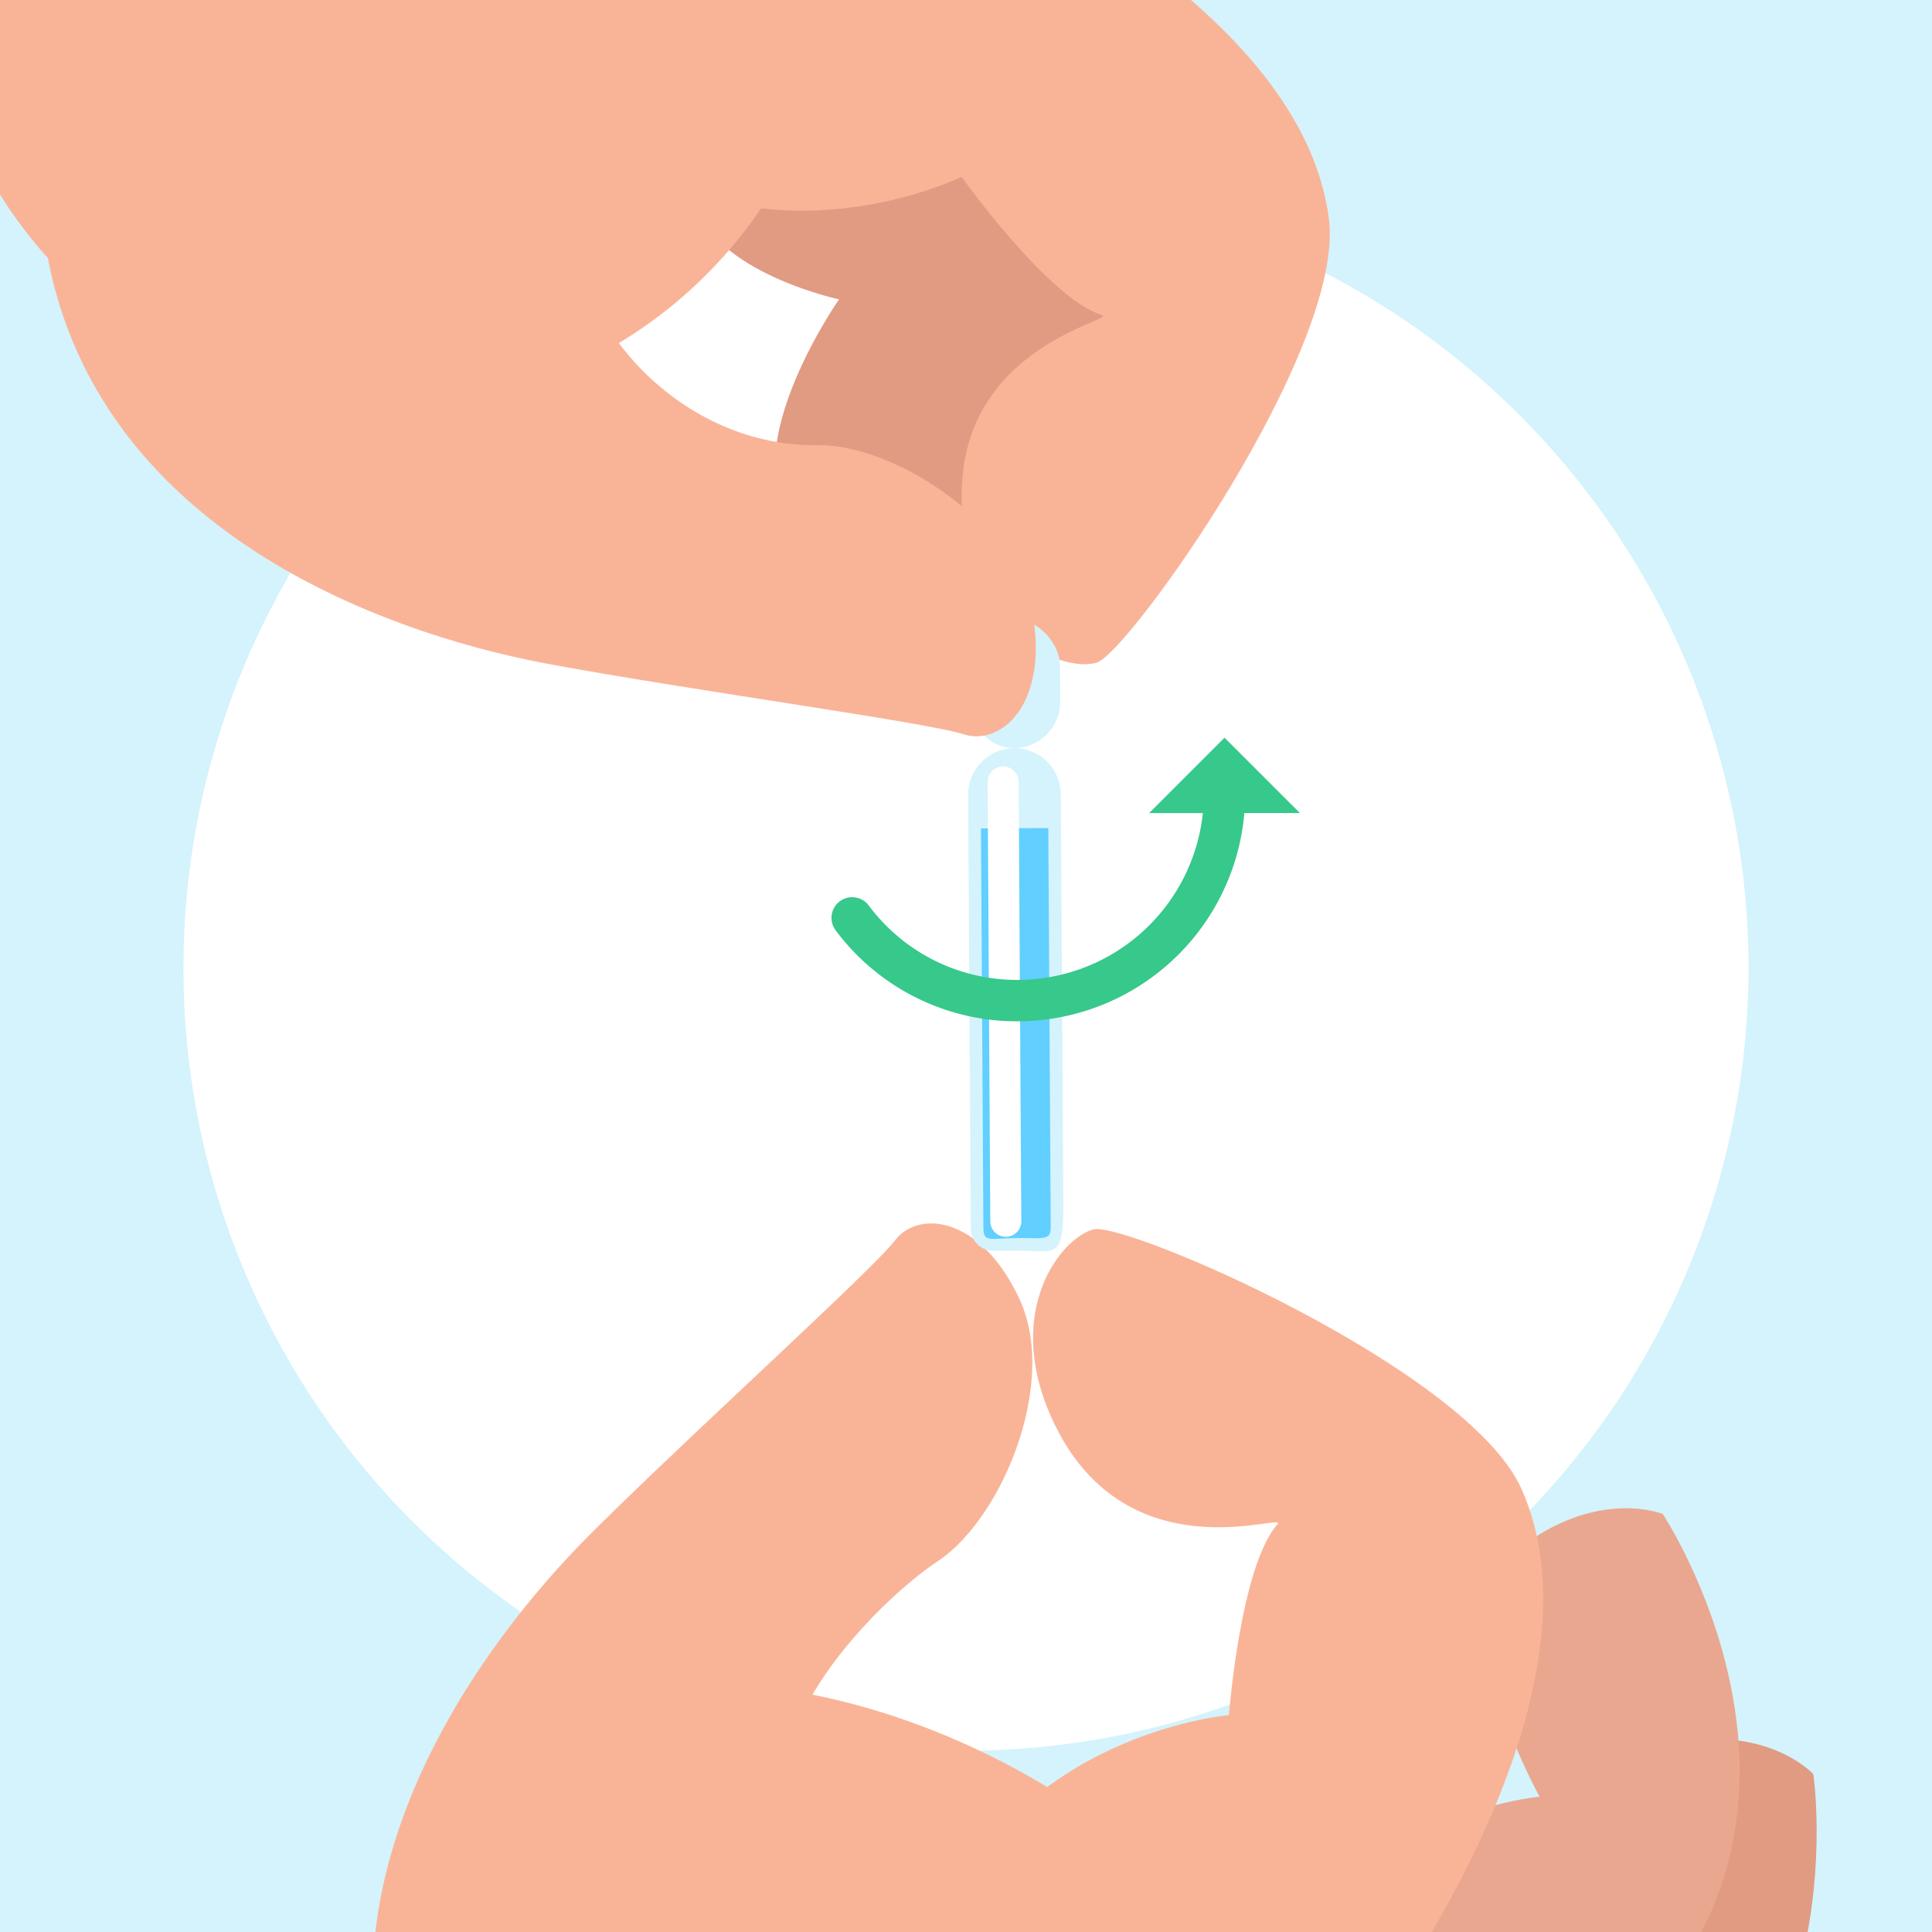<svg xmlns="http://www.w3.org/2000/svg" xmlns:xlink="http://www.w3.org/1999/xlink" width="132" height="132" viewBox="0 0 132 132">
  <defs>
    <clipPath id="clip-path">
      <rect id="Rectangle_641" data-name="Rectangle 641" width="132" height="132" transform="translate(-4665.402 2403.355)" fill="none"/>
    </clipPath>
  </defs>
  <g id="Illustration" transform="translate(4665.402 -2403.355)">
    <rect id="Rectangle_638" data-name="Rectangle 638" width="132" height="132" transform="translate(-4665.402 2403.355)" fill="#d4f3fc"/>
    <path id="Path_11006" data-name="Path 11006" d="M-4545.934,2469.5a53.551,53.551,0,0,1-53.468,53.468,53.453,53.453,0,0,1-53.467-53.468,53.467,53.467,0,0,1,53.467-53.467A53.487,53.487,0,0,1-4545.934,2469.5Z" fill="#fff"/>
    <g id="Group_6667" data-name="Group 6667">
      <g id="Group_6666" data-name="Group 6666" clip-path="url(#clip-path)">
        <g id="Group_6665" data-name="Group 6665">
          <g id="Group_6661" data-name="Group 6661">
            <path id="Path_11007" data-name="Path 11007" d="M-4599.159,2552.244s19.93,10.266,40.548,3.185,17.1-30.866,17.1-30.866-3.289-3.57-10.069-1.995-5.746,15.914-5.746,15.914-7.42-2.621-11.417.289-3.03,2.451-3.03,2.451-1.428-9.949-22.48-8.2S-4599.159,2552.244-4599.159,2552.244Z" fill="#e09b82"/>
            <path id="Path_11008" data-name="Path 11008" d="M-4592.251,2556.321s22.4.838,38.067-14.321,2.386-35.206,2.386-35.206-4.492-1.837-9.964,2.466,1.55,16.849,1.55,16.849-7.831.775-10.215,5.106-1.705,3.5-1.705,3.5-5.514-8.4-23.836,2.111S-4592.251,2556.321-4592.251,2556.321Z" fill="#eaa78f"/>
            <path id="Path_11009" data-name="Path 11009" d="M-4601.727,2557.56a16.57,16.57,0,0,0,4.163-13.731c-1.444-8.125-8.476-11.531-12.808-16.471s4.6-14.386,9.031-17.328,8.247-12.236,5.59-17.923-6.9-6.091-8.5-4.008-14.229,13.487-20.86,20.116c-7.623,7.62-23.152,27.557-9.288,47.656S-4601.727,2557.56-4601.727,2557.56Z" fill="#f9b498"/>
            <path id="Path_11010" data-name="Path 11010" d="M-4587.884,2577.6c-12.424,11.8-37.013,11.526-44.547-5.7-6.865-15.7-12.531-40.077,1.621-49.733s39.975.61,49.631,14.763S-4574.9,2565.264-4587.884,2577.6Z" fill="#f9b498"/>
            <path id="Path_11011" data-name="Path 11011" d="M-4570.89,2540.473s15.718-21.294,9.443-35.388c-3.645-8.185-27.065-18.293-29.241-17.737s-6.134,5.469-2.926,12.746c4.919,11.157,16.338,6.459,15.49,7.412-2.535,2.847-3.314,13.032-3.314,13.032s-13.02,1.087-19,12.59c-3.839,7.391-15.885,21.584-5.217,23.593S-4578.534,2561.479-4570.89,2540.473Z" fill="#f9b498"/>
            <path id="Path_11012" data-name="Path 11012" d="M-4656.576,2630.99l-25.919-21.63,47.812-57.293,21.112,27.39Z" fill="#f9b498"/>
            <path id="Path_11013" data-name="Path 11013" d="M-4741.386,2699.461c32.813,25.049,91.949-63.109,92.486-63.954l29.04-40.958c-.978-.527-2.029-1.115-3.145-1.7a230.783,230.783,0,0,1-39.165-27.5c-10.841,8.742-21,16.828-26.944,22.178C-4737.1,2630.284-4772.063,2676.054-4741.386,2699.461Z" fill="#02b4ff"/>
          </g>
          <g id="Group_6662" data-name="Group 6662">
            <path id="Path_11014" data-name="Path 11014" d="M-4595.9,2488.806l-1.63.01a1.539,1.539,0,0,1-1.544-1.525l-.181-29.634a3.175,3.175,0,0,1,3.146-3.185h0a3.174,3.174,0,0,1,3.184,3.146l.171,28C-4592.758,2489.479-4593.255,2488.806-4595.9,2488.806Z" fill="#d4f3fc"/>
            <path id="Path_11015" data-name="Path 11015" d="M-4598.379,2459.958l.166,27.328c.006,1,.563.666,2.3.655h0c1.74-.01,2.3.185,2.3-.683l-.166-27.328Z" fill="#61cfff"/>
            <path id="Path_11016" data-name="Path 11016" d="M-4596.682,2487.856a1.06,1.06,0,0,1-1.06-1.054l-.183-30.016a1.059,1.059,0,0,1,1.054-1.066h.006a1.06,1.06,0,0,1,1.06,1.054l.183,30.016a1.06,1.06,0,0,1-1.054,1.066Z" fill="#fff"/>
          </g>
          <g id="Group_6664" data-name="Group 6664">
            <g id="Group_6663" data-name="Group 6663">
              <path id="Path_11017" data-name="Path 11017" d="M-4637.446,2391.752s22.014,1.731,36.348,17.772-.031,33.427-.031,33.427-4.527,1.225-9.6-3.444,2.653-15.7,2.653-15.7-7.624-1.611-9.669-5.959-1.435-3.492-1.435-3.492-5.97,7.293-23.221-4.671S-4637.446,2391.752-4637.446,2391.752Z" fill="#e09b82"/>
              <path id="Path_11018" data-name="Path 11018" d="M-4613.927,2387.517s19.643,10.561,25.869,30.623-14.737,29.54-14.737,29.54-4.735-.774-7.383-6.983,9.365-12.787,9.365-12.787-6.357-4.552-6.34-9.235.208-3.676.208-3.676-8.744,4-19.469-13.655S-4613.927,2387.517-4613.927,2387.517Z" fill="#e09b82"/>
            </g>
            <path id="Path_11019" data-name="Path 11019" d="M-4636.551,2370.389c-15.489-7.323-33.578,12.7-33.568,29.833a31.023,31.023,0,0,0,31.041,31.005,31.023,31.023,0,0,0,31-31.041C-4608.083,2383.053-4621.532,2377.489-4636.551,2370.389Z" fill="#f9b498"/>
            <path id="Path_11020" data-name="Path 11020" d="M-4600.985,2392.919s24.464,10.1,26.379,25.409c1.112,8.89-13.71,29.651-15.859,30.3s-8.078-1.51-9.094-9.4c-1.558-12.093,10.645-13.975,9.426-14.352-3.641-1.127-9.574-9.442-9.574-9.442s-11.707,5.8-22.77-.956c-7.107-4.341-24.756-10.263-16.663-17.5S-4618.388,2378.89-4600.985,2392.919Z" fill="#f9b498"/>
            <rect id="Rectangle_639" data-name="Rectangle 639" width="6.33" height="8.823" rx="3.165" transform="translate(-4599.332 2445.668) rotate(-0.349)" fill="#d4f3fc"/>
            <rect id="Rectangle_640" data-name="Rectangle 640" width="33.759" height="67.12" transform="matrix(0.835, -0.551, 0.551, 0.835, -4706.144, 2340.072)" fill="#f9b498"/>
            <path id="Path_11021" data-name="Path 11021" d="M-4636.678,2394.743s7.794,1.466,11.184,8.989.3,7.78-.495,14.3,6.559,15.862,16.441,15.736c5.321-.068,13.712,5.452,14.727,11.646s-2.265,8.923-4.76,8.106-19.356-3.11-28.572-4.843c-10.592-1.993-34.661-9.695-34.551-34.112S-4636.678,2394.743-4636.678,2394.743Z" fill="#f9b498"/>
            <path id="Path_11022" data-name="Path 11022" d="M-4752.393,2242.908c-33.859,25.083,34.174,108.993,34.835,109.769l31.149,40.527c.8-.812,1.674-1.676,2.565-2.608a236.664,236.664,0,0,1,38.1-30.634c-5.289-13.228-10.144-25.59-13.582-33.009C-4686.676,2267.219-4720.75,2219.455-4752.393,2242.908Z" fill="#02b4ff"/>
          </g>
        </g>
      </g>
    </g>
    <path id="Path_11023" data-name="Path 11023" d="M-4576.587,2458.906l-5.151-5.15-5.151,5.15h3.669a12.737,12.737,0,0,1-12.652,11.4,12.626,12.626,0,0,1-10.177-5.088,1.414,1.414,0,0,0-1.979-.281,1.414,1.414,0,0,0-.281,1.979,15.428,15.428,0,0,0,12.437,6.217,15.567,15.567,0,0,0,15.488-14.229Z" fill="#37c88b"/>
  </g>
</svg>
